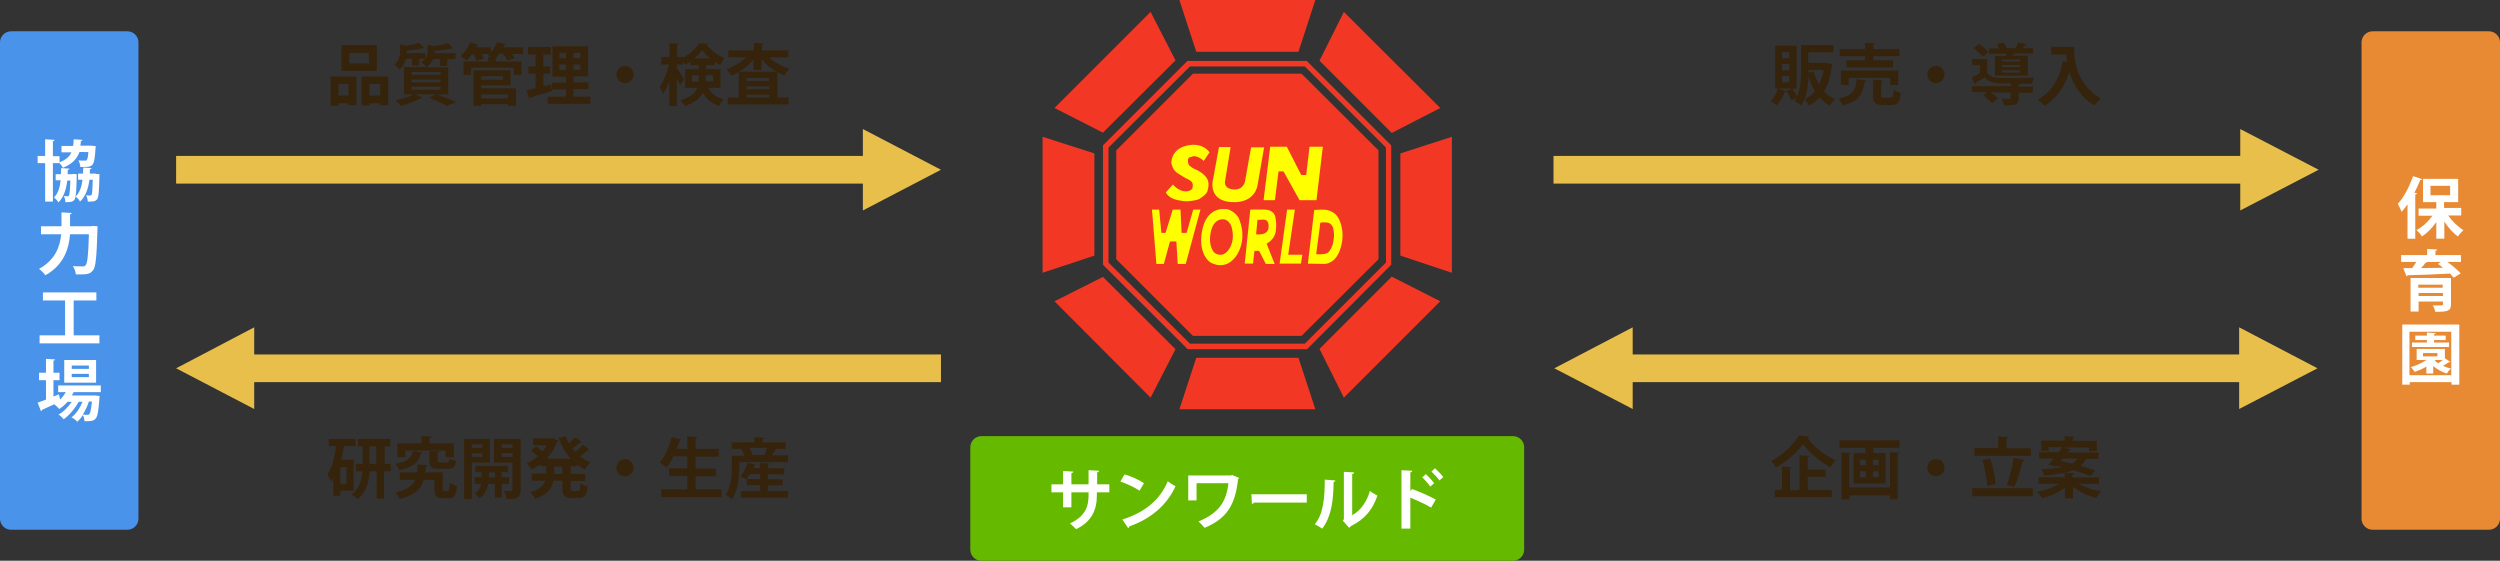 <?xml version="1.0" encoding="utf-8"?>
<!-- Generator: Adobe Illustrator 21.1.0, SVG Export Plug-In . SVG Version: 6.00 Build 0)  -->
<svg version="1.1" id="レイヤー_1" xmlns="http://www.w3.org/2000/svg" xmlns:xlink="http://www.w3.org/1999/xlink" x="0px"
	 y="0px" viewBox="0 0 902.8 202.5" style="enable-background:new 0 0 902.8 202.5;" xml:space="preserve">
<rect x="0" y="0" width="902.8" height="202.5" fill="#333333" stroke="none"/>
<style type="text/css">
	.st0{fill:#4993EA;}
	.st1{fill:#FFFFFF;}
	.st2{fill:#E88934;}
	.st3{fill:#F23825;}
	.st4{fill:#FFFF00;}
	.st5{fill:#65BA00;}
	.st6{fill:#35230C;}
	.st7{fill:#E8BF4B;}
</style>
<g>
	<path class="st0" d="M46,191.3H4c-2.2,0-4-1.8-4-4v-172c0-2.2,1.8-4,4-4h42c2.2,0,4,1.8,4,4v172C50,189.5,48.2,191.3,46,191.3z"/>
	<g>
		<path class="st1" d="M28.7,54.9c-0.9,2.4-2.5,4.3-6,5.7c-0.2-0.5-0.7-1.2-1.2-1.7h-2.4v13.9h-2.8V58.9h-2.7v-2.6h2.7v-6l3.4,0.2
			c0,0.2-0.2,0.4-0.6,0.5v5.4h2.4v2.2c2.3-0.9,3.6-2,4.3-3.6h-3.6v-2.3h4.2c0.1-0.7,0.2-1.5,0.2-2.4l3.2,0.2c0,0.2-0.2,0.4-0.6,0.4
			c0,0.6-0.1,1.2-0.2,1.7h3.5l0.6,0l1.5,0.2c0,0.2-0.1,0.5-0.1,0.7c-0.4,6.4-0.8,6.8-4.4,6.8c-0.4,0-0.7,0-1.1,0
			c0-0.7-0.3-1.8-0.7-2.4c0.9,0.1,1.8,0.1,2.2,0.1c0.3,0,0.6,0,0.8-0.2c0.3-0.3,0.5-1.1,0.6-2.9H28.7z M26.5,62.8l1.2,0.1
			c0,0.2,0,0.5,0,0.8c-0.1,5.6-0.3,7.7-0.8,8.4c-0.6,0.8-1.1,0.9-3.3,0.9c0-0.7-0.2-1.7-0.6-2.2c0.6,0,1,0.1,1.3,0.1
			c0.2,0,0.4,0,0.6-0.3c0.2-0.4,0.4-1.7,0.5-5.4h-1.1c-0.4,3.1-1.2,5.9-3.2,7.9c-0.3-0.6-1-1.3-1.6-1.8c1.5-1.5,2.1-3.6,2.4-6.2
			h-1.8v-2.2h1.9c0-0.7,0-1.5,0.1-2.2l3,0.2c0,0.2-0.2,0.4-0.6,0.4l-0.1,1.6H26L26.5,62.8z M34.6,62.8l1.3,0.1c0,0.2,0,0.5,0,0.7
			c-0.1,5.5-0.3,7.7-0.8,8.3c-0.7,0.9-1.4,0.9-3.4,0.9c0-0.7-0.3-1.7-0.6-2.3c0.6,0.1,1.1,0.1,1.4,0.1c0.2,0,0.4-0.1,0.6-0.3
			c0.2-0.4,0.3-1.7,0.4-5.4h-1.2c-0.4,3.1-1.3,5.9-3.4,7.9c-0.3-0.6-1-1.4-1.6-1.8c1.5-1.5,2.2-3.6,2.5-6.1h-1.6v-2.2H30
			c0-0.7,0-1.5,0.1-2.2l3,0.2c0,0.2-0.2,0.3-0.6,0.4l-0.1,1.6H34.6z"/>
		<path class="st1" d="M33.5,81.6l1.7,0.1c0,0.2,0,0.7,0,1c-0.3,10-0.6,13.7-1.6,14.9c-0.9,1.2-1.9,1.5-4.4,1.5c-0.6,0-1.2,0-1.8,0
			c-0.1-0.9-0.5-2.2-1.1-3c1.5,0.1,2.9,0.1,3.6,0.1c0.5,0,0.7-0.1,1-0.4c0.7-0.7,1-3.9,1.2-11.2h-6.8c-0.4,5-2.1,11-8.9,14.8
			c-0.5-0.7-1.6-1.8-2.3-2.3c6-3.3,7.6-8.3,8-12.5h-7.3v-2.9h7.4v-5l3.7,0.2c0,0.2-0.2,0.4-0.6,0.5v4.3h7.5L33.5,81.6z"/>
		<path class="st1" d="M26.6,121.1h9.3v2.9H14.3v-2.9h9.2v-12.6h-8v-2.9h19.3v2.9h-8.2V121.1z"/>
		<path class="st1" d="M36.4,141.6h-9.8c-0.2,0.4-0.4,0.8-0.7,1.2h7.9l0.6,0L36,143c0,0.2-0.1,0.5-0.1,0.7c-0.3,4.8-0.7,6.8-1.4,7.5
			c-0.6,0.7-1.4,0.9-3,0.9c-0.3,0-0.6,0-1,0c0-0.6-0.2-1.6-0.6-2.2c-0.6,1-1.3,1.8-2,2.4c-0.5-0.6-1.3-1.2-2.1-1.6
			c1.7-1.2,3.1-3.4,4-5.6h-1.4c-1.3,2.4-3.4,4.9-5.4,6.3c-0.5-0.6-1.2-1.3-1.9-1.7c1.8-0.9,3.5-2.7,4.8-4.6h-1.5
			c-0.9,1-1.9,1.9-3,2.6c-0.4-0.5-1.3-1.3-1.8-1.7c0.1-0.1,0.3-0.1,0.4-0.2v0c-1.8,0.8-3.5,1.6-4.8,2.2c0,0.2-0.2,0.4-0.4,0.5
			l-1.2-3.1c0.8-0.3,1.8-0.6,3-1.1v-7h-2.5v-2.7h2.5v-5l3.3,0.2c0,0.2-0.2,0.4-0.6,0.4v4.4h2.2v2.7h-2.2v5.9l2-0.8
			c0,0,0,0.1,0.4,1.9c0.8-0.8,1.5-1.7,2.1-2.7H21v-2.4h15.4V141.6z M34.7,130v8.2H23.2V130H34.7z M32.1,133.2V132h-6.2v1.2H32.1z
			 M32.1,136.2v-1.2h-6.2v1.2H32.1z M32.1,145c-0.5,1.6-1.3,3.3-2.2,4.7c0.7,0.1,1.3,0.1,1.7,0.1s0.5,0,0.7-0.3
			c0.3-0.4,0.6-1.6,0.9-4.5H32.1z"/>
	</g>
</g>
<g>
	<path class="st2" d="M898.8,191.3h-42c-2.2,0-4-1.8-4-4v-172c0-2.2,1.8-4,4-4h42c2.2,0,4,1.8,4,4v172
		C902.8,189.5,901,191.3,898.8,191.3z"/>
	<g>
		<path class="st1" d="M874.7,64.7c-0.1,0.2-0.3,0.3-0.7,0.3c-0.6,1.5-1.3,3.1-2.1,4.6l0.9,0.2c0,0.2-0.2,0.4-0.6,0.4v16h-2.8V73.8
			c-0.7,1-1.4,1.9-2.1,2.7c-0.3-0.7-1-2.2-1.4-2.9c2.1-2.2,4.2-6.2,5.5-10L874.7,64.7z M888.9,77.8h-4.8c1.4,2.1,3.5,4.1,5.5,5.3
			c-0.6,0.6-1.6,1.6-2,2.3c-1.8-1.3-3.5-3.2-4.9-5.4v6.2h-2.9v-6c-1.5,2.1-3.3,4-5.2,5.2c-0.4-0.7-1.3-1.8-2-2.3
			c2.2-1.1,4.3-3.1,5.8-5.2h-5v-2.6h6.4V73H875v-8.4h12.7V73h-5.1v2.1h6.2V77.8z M877.7,67.1v3.4h7.1v-3.4H877.7z"/>
		<path class="st1" d="M888.7,92.1v2.5h-4.9c1.8,1.3,3.7,2.9,4.8,4.1l-2.5,1.6c-0.3-0.4-0.8-0.9-1.3-1.5c-5.6,0.3-11.5,0.5-15.4,0.6
			c-0.1,0.2-0.2,0.4-0.4,0.4l-1.1-3l3.2,0c0.5-0.7,1-1.5,1.5-2.2h-5.5v-2.5h9.4v-2.2l3.6,0.2c0,0.2-0.2,0.4-0.6,0.5v1.5H888.7z
			 M885.1,100.5v9.4c0,2.4-1.1,2.7-5.7,2.7c-0.1-0.7-0.5-1.7-0.9-2.3c0.7,0,1.6,0,2.2,0c1.4,0,1.5,0,1.5-0.5v-0.9h-8.8v3.6h-2.9
			v-12.1H885.1z M882.1,102.8h-8.8v1.1h8.8V102.8z M873.4,106.9h8.8v-1.1h-8.8V106.9z M881.4,94.6h-4.9c-0.1,0.2-0.3,0.3-0.6,0.3
			c-0.4,0.6-1,1.3-1.6,1.9c2.5,0,5.2-0.1,7.9-0.1c-0.6-0.5-1.2-1-1.8-1.4L881.4,94.6z"/>
		<path class="st1" d="M867.4,117.2h20.7v21.7h-2.8v-0.9h-15.1v0.9h-2.7V117.2z M870.1,135.5h15.1v-15.7h-15.1V135.5z M882.9,129.4
			l2,1.3c-0.1,0.1-0.3,0.2-0.6,0.1c-0.5,0.4-1.4,0.9-2.1,1.3c0.9,0.4,1.9,0.8,2.9,1c-0.5,0.4-1.2,1.2-1.5,1.8
			c-1.8-0.6-3.5-1.5-4.9-2.7v2.7h-2.5v-2.5c-1.3,0.8-2.8,1.4-4.2,1.9c-0.3-0.5-1-1.3-1.4-1.7c1.9-0.6,4-1.5,5.6-2.6h-3.5v-4h10.2
			v3.5L882.9,129.4z M884.4,123.7v1.6H871v-1.6h5.4v-0.9h-4.2v-1.6h4.2v-1.1l3.2,0.2c0,0.2-0.2,0.3-0.6,0.4v0.5h4.2v1.6H879v0.9
			H884.4z M875,127.5v1.2h5.2v-1.2H875z M879.4,130.1l-0.1,0.1c0.3,0.4,0.8,0.7,1.2,1c0.5-0.3,1.1-0.8,1.6-1.2H879.4z"/>
	</g>
</g>
<g>
	<g>
		<polygon class="st3" points="468.9,129.2 432,129.2 425.9,147.8 475,147.8 		"/>
		<polygon class="st3" points="468.9,18.7 432,18.7 425.9,0 475,0 		"/>
		<polygon class="st3" points="505.7,55.4 505.7,92.3 524.3,98.5 524.3,49.4 		"/>
		<polygon class="st3" points="395.2,55.4 395.2,92.3 376.5,98.5 376.5,49.4 		"/>
		<polygon class="st3" points="424.5,126.1 398.3,100 380.8,108.8 415.5,143.6 		"/>
		<polygon class="st3" points="502.6,48 476.5,21.9 485.3,4.3 520.1,39 		"/>
		<polygon class="st3" points="502.6,99.9 476.5,126 485.3,143.6 520.1,108.8 		"/>
		<polygon class="st3" points="424.5,21.8 398.3,47.9 380.8,39 415.5,4.3 		"/>
		<path class="st3" d="M472,126.1h-43.1l-0.3-0.3l-30.3-30.2V52.5l0.3-0.3L428.8,22h43.1l0.3,0.3l30.2,30.2v43.1l-0.3,0.3L472,126.1
			z M429.7,124.1h41.5l29.3-29.3V53.3L471.2,24h-41.5l-29.4,29.3v41.5L429.7,124.1z"/>
		<polygon class="st3" points="470,26.6 430.8,26.6 403.1,54.3 403.1,93.6 430.8,121.3 470,121.3 497.8,93.6 497.8,54.3 		"/>
	</g>
	<g>
		<path class="st4" d="M436.8,55c0,0-2.4-3.8-8.3-2.4c-5.8,1.4-5.5,6.3-5.5,6.3s0.3,2.4,2.3,3.7c2,1.2,2.8,1.7,2.8,1.7
			s2.1,0.8,2.5,1.8c0.4,1-0.1,2.1-0.1,2.1s-0.7,0.9-2.1,0.9c-1.4,0.1-3-0.7-4.1-1.7c-1-1.1-0.8-0.7-0.8-0.7l-2.5,2.8
			c0,0,0.7,1.6,3,2.4c2.3,0.8,4.8,0.8,4.8,0.8s2.9-0.2,4.2-0.8c1.2-0.7,2.8-2,3-2.8c0.2-0.8,1.1-3.2-0.5-5.2c-1.6-2-4.2-2.9-4.2-2.9
			s-1.8-0.9-2.1-1.7c-0.3-0.8-0.4-2.2,0.4-2.5c0.8-0.3,1.6-0.4,1.6-0.4s1.5-0.1,3.5,1.7L436.8,55z"/>
		<path class="st4" d="M444.4,53.1h-4.2l-2.3,12.5c0,0-1.4,7,7,7.4s9.2-6,9.2-6l2.4-13.8h-4.7l-2.2,12.3c0,0-0.5,3.2-4.2,2.9
			c-3.7-0.3-3-3-3-3L444.4,53.1z"/>
		<polygon class="st4" points="456.3,72.3 460.4,72.3 461.7,61.9 463.5,61.9 469.3,72.3 475.4,72.3 477.7,53 472.9,53 471.7,63.2 
			469.9,63.2 464.7,53 458.7,53 		"/>
		<polygon class="st4" points="416,75.7 417.6,95.3 420.3,95.3 422.5,87.2 424.8,87.2 425.3,95.3 428.2,95.3 433.5,75.7 430.9,75.7 
			428.5,84.1 426.7,84.1 426.3,75.7 423.5,75.7 420.9,84.1 419.4,84.1 418.6,75.7 		"/>
		<path class="st4" d="M447.2,78.5c0,0-2.1-3.3-5.3-3c0,0-6.2-0.7-7.8,7.8c-1.6,8.5,2.9,11.4,2.9,11.4s5.6,3.7,9.7-2.7
			C450.8,85.4,447.2,78.5,447.2,78.5z M444,89.7c-2.4,4-5.4,1.6-5.4,1.6s-2.4-2-1.4-7.3s4.5-4.8,4.5-4.8c1.7-0.1,2.8,2.1,2.8,2.1
			S446.4,85.7,444,89.7z"/>
		<path class="st4" d="M460.7,83.5c0.5-3.2-0.3-5.7-0.3-5.7s-0.7-2-3.5-2.1c-2.8-0.1-5.4,0-5.4,0l-2,19.5h3l0.5-4.6h1.7l2.4,4.7h3.2
			l-2.9-7.3C457.4,87.9,460.3,86.7,460.7,83.5z M458.1,82.2c-0.3,3.1-4.5,2.4-4.5,2.4l0.5-5.2l2.3-0.1
			C456.4,79.4,458.4,79.1,458.1,82.2z"/>
		<polygon class="st4" points="467.6,75.7 464.8,75.7 462.1,95.2 469.8,95.2 470.3,92 465.2,92 		"/>
		<path class="st4" d="M483.1,78.4c0,0-1.5-2.8-5.7-2.7l-2.8,0.1l-2.3,19.4l5.8,0.1c0,0,4.3,0.4,6.1-6
			C486.1,82.7,483.1,78.4,483.1,78.4z M481.2,88.5c0,0-0.8,2.3-1.9,2.9s-4,0.4-4,0.4l1.5-11.4c0,0,1.5-0.2,2.7,0
			c1.2,0.2,1.8,1.6,1.8,1.6s0.2,0.2,0.4,2.1C481.9,86.1,481.2,88.5,481.2,88.5z"/>
	</g>
</g>
<path class="st5" d="M546.4,202.5h-192c-2.2,0-4-1.8-4-4v-37c0-2.2,1.8-4,4-4h192c2.2,0,4,1.8,4,4v37
	C550.4,200.7,548.6,202.5,546.4,202.5z"/>
<g>
	<path class="st1" d="M400.5,177.8h-4.4v1.1c0,5-1.7,9.4-7.5,12.2c-0.6-0.6-1.5-1.5-2.2-2.1c5.5-2.5,6.7-6.1,6.7-10.1v-1.1h-6.2v5.4
		h-3v-5.4h-4.2v-2.9h4.2v-4.8l3.7,0.2c0,0.2-0.3,0.5-0.7,0.6v4h6.2v-5.1l3.8,0.2c0,0.3-0.3,0.5-0.7,0.6v4.3h4.4V177.8z"/>
	<path class="st1" d="M406.1,171.3c2.4,0.7,5.3,2,7,3.2l-1.6,2.7c-1.7-1.2-4.6-2.5-6.9-3.3L406.1,171.3z M405.3,187.6
		c8.1-2.5,13.7-7.2,16.4-13.8c0.9,0.7,1.9,1.3,2.8,1.8c-3,6.6-8.7,11.7-16.7,14.5c0,0.3-0.2,0.5-0.4,0.6L405.3,187.6z"/>
	<path class="st1" d="M447.5,172.6c-0.1,0.2-0.2,0.3-0.4,0.4c-1,9-3.8,14.2-12.1,17.6c-0.6-0.7-1.5-1.7-2.2-2.3
		c7.6-3.1,10.1-7.4,10.8-13.8h-11.5v6.2h-3v-9h15.5l0.3-0.2L447.5,172.6z"/>
	<path class="st1" d="M451.9,178.5h20v3h-19c-0.1,0.2-0.5,0.4-0.8,0.5L451.9,178.5z"/>
	<path class="st1" d="M482.2,173.5c0,0.3-0.2,0.5-0.6,0.5c-0.1,6.9-0.8,12.5-4.1,16.9c-0.7-0.5-1.8-1.1-2.7-1.6
		c3.2-3.7,3.6-10,3.6-16.1L482.2,173.5z M488.4,186c3.2-1.8,5.2-5,6.3-8.7c0.6,0.5,2,1.3,2.7,1.7c-1.7,5-4.5,8.5-9.6,11
		c-0.1,0.2-0.4,0.5-0.6,0.6l-2.3-2.6l0.4-0.5v-17.1l3.7,0.2c0,0.3-0.2,0.5-0.7,0.6V186z"/>
	<path class="st1" d="M516.8,183.3c-2-1.2-5.1-2.6-7.5-3.6v11.2h-3.2v-21.1l3.9,0.2c0,0.3-0.2,0.5-0.7,0.6v6.8l0.6-0.8
		c2.6,0.9,6.2,2.5,8.6,3.8L516.8,183.3z M514.9,171.2c0.9,0.8,2.2,2.2,3,3.3l-1.4,1.2c-0.6-0.9-2-2.5-2.9-3.3L514.9,171.2z
		 M518.2,169.1c1,0.9,2.3,2.2,3,3.2l-1.4,1.2c-0.6-0.9-2-2.4-2.9-3.2L518.2,169.1z"/>
</g>
<g>
	<path class="st6" d="M119.4,38.2V27.6h9.3V38h-2.9v-0.7h-3.6v0.9H119.4z M125.8,30.3h-3.6v4.2h3.6V30.3z M136.1,16.3v9.3h-12.8
		v-9.3H136.1z M133.2,22.9v-3.8h-7.1v3.8H133.2z M130.7,27.6h9.5V38h-2.9v-0.7h-3.9v0.8h-2.8V27.6z M133.4,34.5h3.9v-4.2h-3.9V34.5z
		"/>
	<path class="st6" d="M162,34.1h-4.1c2.4,0.9,5.2,2,6.8,2.8l-3.4,1.3c-1.4-0.8-3.8-1.9-6.3-2.9l2.2-1.2h-7.1l2.5,1.2
		c-0.1,0.1-0.2,0.2-0.4,0.2c-0.1,0-0.2,0-0.2,0c-1.9,1-4.8,2.1-7.2,2.7c-0.5-0.5-1.4-1.5-2-2c2.3-0.5,4.8-1.2,6.6-2.1h-3.5v-9.9h8
		c-0.4-0.6-1.2-1.4-1.7-1.8c0.6-0.4,1.1-0.8,1.4-1.2h-2.2v2.5h-2.6v-2.5h-2.2c-0.4,1.4-1,2.8-2.3,4c-0.4-0.6-1.3-1.5-1.9-1.8
		c1.8-1.6,2.1-3.6,2.1-5.2v-2.2l1.8,0.5c1.9-0.2,3.8-0.6,5-1l1.9,1.8c-0.1,0.1-0.2,0.1-0.6,0.1c-1.4,0.4-3.6,0.7-5.7,0.9
		c0,0.4,0,0.6,0,0.9h6.7v1.9c0.7-0.9,0.8-1.9,0.8-2.8v-2.2l2,0.5c2-0.2,4.1-0.6,5.4-1l1.8,1.8c-0.1,0.1-0.3,0.1-0.5,0.1
		c-1.6,0.4-3.9,0.7-6.2,0.9c0,0.4,0,0.6,0,0.8h7.6v2.1h-3v2.5h-2.6v-2.5h-2.5c-0.4,1.1-1.2,2.1-2.4,3h7.9V34.1z M148.6,26v1h10.5v-1
		H148.6z M148.6,28.7v1h10.5v-1H148.6z M148.6,31.3v1.1h10.5v-1.1H148.6z"/>
	<path class="st6" d="M188.9,17.2v2.3h-4c0.4,0.6,0.8,1.2,1,1.6l-2.7,0.7c-0.3-0.6-0.9-1.6-1.4-2.4h-1.5c-0.4,0.5-0.7,0.9-1.2,1.3
		l0.5,0c0,0.2-0.2,0.4-0.6,0.4v1.1h9.3v4.8h-2.8v-2.6h-15.4v2.6h-2.7v-4.8h8.9v-1.7l1.2,0.1c-0.5-0.2-0.9-0.5-1.3-0.6
		c0.2-0.2,0.4-0.3,0.6-0.5h-3c0.4,0.6,0.7,1.2,0.9,1.7l-2.6,0.7c-0.2-0.6-0.7-1.6-1.2-2.4h-0.4c-0.6,0.9-1.3,1.7-2,2.3
		c-0.5-0.5-1.5-1.1-2.2-1.5c1.4-1.2,2.7-3.1,3.5-5l3,1c-0.1,0.1-0.3,0.3-0.6,0.2c-0.1,0.2-0.2,0.4-0.3,0.6h5.4v1.7
		c1-1,1.8-2.3,2.3-3.6l3.1,0.9c-0.1,0.2-0.3,0.3-0.6,0.3c-0.1,0.2-0.2,0.5-0.4,0.7H188.9z M173.8,30.8v1.1h12.5v6.3h-2.9v-0.6h-9.6
		v0.6h-2.8V25.4h13.4v5.4H173.8z M181.6,27.5h-7.8v1.3h7.8V27.5z M183.4,34.1h-9.6v1.4h9.6V34.1z"/>
	<path class="st6" d="M196.2,31.2l2.8-0.7c0,0,0,0.1,0.3,2.4c-2.9,0.8-5.9,1.7-7.8,2.3c0,0.2-0.2,0.4-0.4,0.4l-0.9-3
		c0.9-0.2,2-0.5,3.2-0.7v-5.3h-2.6v-2.6h2.6v-4.3h-2.8v-2.7h8.3v2.7h-2.7v4.3h2.5v2.6h-2.5V31.2z M207.1,34.9h6.1v2.6h-15.4v-2.6
		h6.6v-2.6h-5v-2.5h5v-2.1h-4.9V16.7h12.8v10.9h-5.2v2.1h5.4v2.5h-5.4V34.9z M202,19.2V21h2.4v-1.9H202z M202,25.2h2.4v-1.9H202
		V25.2z M209.6,21v-1.9h-2.5V21H209.6z M209.6,25.2v-1.9h-2.5v1.9H209.6z"/>
	<path class="st6" d="M228.8,26.9c0,1.7-1.4,3.1-3.1,3.1s-3.1-1.4-3.1-3.1s1.4-3.1,3.1-3.1C227.4,23.8,228.8,25.2,228.8,26.9z"/>
	<path class="st6" d="M260.1,31.7h-4.3c1.4,2.5,3.2,3.5,5.5,4.2c-0.6,0.6-1.3,1.6-1.7,2.4c-2.4-0.9-4.3-2.2-5.8-4.8
		c-1,1.9-2.9,3.6-6.5,4.8c-0.3-0.6-1.1-1.7-1.5-2.1c3.7-1.2,5.4-2.7,6-4.5h-4.4V25h4.9v-1.5h-3v-1.3c-0.6,0.5-1.3,0.9-2,1.2
		c-0.2-0.4-0.4-0.9-0.7-1.3v1.2h-2.2v1.2c0.6,0.8,2.4,3.5,2.7,4.1l-1.5,2.2c-0.3-0.7-0.7-1.8-1.2-2.8v10.3h-2.7v-9
		c-0.6,1.8-1.4,3.5-2.2,4.7c-0.3-0.8-0.9-1.9-1.3-2.6c1.4-1.9,2.7-5.3,3.4-8.1h-2.8v-2.7h3v-5l3.3,0.2c0,0.2-0.2,0.4-0.6,0.4v4.4
		h2.2v0.2c2.4-1.2,4.6-3.3,5.7-5.1c0.1,0,0.2,0,3.2,0.1c0,0.2-0.2,0.3-0.4,0.4c1.5,1.9,4.1,3.9,6.4,4.8c-0.5,0.7-1.1,1.7-1.5,2.5
		c-0.6-0.3-1.3-0.7-1.9-1.2v1.2h-3.2V25h5.2V31.7z M249.9,29.5h2.4c0-0.3,0-0.6,0-0.8v-1.5h-2.4V29.5z M256.5,21.1
		c-1.2-1-2.2-2-2.9-3c-0.7,1-1.7,2.1-2.9,3H256.5z M257.5,27.2h-2.6v1.5c0,0.2,0,0.5,0,0.7h2.6V27.2z"/>
	<path class="st6" d="M284.5,20.7h-6.8c1.9,1.8,4.7,3.3,7.4,4.2c-0.6,0.5-1.4,1.6-1.9,2.3c-0.9-0.3-1.7-0.7-2.5-1.2v9.2h4v2.5h-21.9
		v-2.5h4V26c-0.9,0.5-1.8,1-2.7,1.3c-0.4-0.7-1.2-1.7-1.8-2.3c2.7-0.9,5.3-2.5,7.2-4.3h-6.5v-2.5h9.3v-2.7l3.5,0.2
		c0,0.2-0.2,0.4-0.6,0.5v2h9.5V20.7z M272.2,21.3c-1.4,1.8-3.3,3.4-5.3,4.6h13.5c-2-1.2-3.9-2.7-5.4-4.5v3.8h-2.9V21.3z M277.7,29.2
		v-1h-8.2v1H277.7z M269.6,31.2v1h8.2v-1H269.6z M269.6,35.2h8.2v-1h-8.2V35.2z"/>
</g>
<g>
	<g>
		<path class="st6" d="M127.7,177.2h-4.8v1.8h-2.5v-6.3c-0.3,0.4-0.6,0.8-0.8,1.2c-0.3-0.7-1-2-1.4-2.6c1.6-2.1,2.6-5.9,3.2-10.2
			h-2.7v-2.6h9.7v2.6h-4.2c-0.3,1.7-0.6,3.3-1,4.9h4.5V177.2z M125.1,174.7v-6h-2.2v6H125.1z M141.1,167.5v2.7h-2.4v9.9h-2.7v-9.9
			h-2.5c-0.2,3.6-1.2,7.5-4.3,10c-0.5-0.5-1.6-1.2-2.2-1.6c2.8-2.2,3.6-5.4,3.9-8.4h-2.4v-2.7h2.5v-6.3h-1.8v-2.7h11.8v2.7h-2.1v6.3
			H141.1z M133.4,167.5h2.5v-6.3h-2.5V167.5z"/>
		<path class="st6" d="M152.6,163.3c0,0.2-0.3,0.4-0.6,0.4c-0.8,2.8-2.1,4.9-7.8,6.1c-0.2-0.7-0.9-1.8-1.5-2.3
			c5-0.8,5.9-2.3,6.3-4.6L152.6,163.3z M159.9,176.5c0,0.7,0.1,0.8,0.6,0.8h1.2c0.5,0,0.6-0.4,0.7-3c0.6,0.5,1.8,0.9,2.6,1.2
			c-0.2,3.5-1,4.4-3,4.4h-2.1c-2.3,0-3-0.8-3-3.4v-3.2H153c-1,3.2-3.1,5.5-8.7,6.9c-0.2-0.7-1-1.8-1.5-2.4c4.3-0.9,6.2-2.4,7.1-4.5
			h-5.5v-2.7h6.2c0.1-0.9,0.2-1.8,0.2-2.9c3.5,0.3,3.6,0.3,3.6,0.3c0,0.2-0.2,0.4-0.6,0.5c-0.1,0.7-0.1,1.4-0.2,2.1h6.3V176.5z
			 M146.4,162.7v2.4h-2.9v-5h8.7v-2.6l3.6,0.2c0,0.2-0.2,0.4-0.7,0.5v1.9h8.8v5h-3v-2.4H146.4z M155.1,162.8l3.5,0.2
			c0,0.2-0.2,0.4-0.6,0.5v2.8c0,0.6,0.2,0.7,1,0.7h2.4c0.6,0,0.8-0.2,0.9-1.4c0.5,0.4,1.7,0.7,2.4,0.9c-0.3,2.2-1,2.8-3,2.8h-3.2
			c-2.8,0-3.4-0.7-3.4-3V162.8z"/>
		<path class="st6" d="M176.9,167h-6.5v13.2h-2.8v-21.7h9.3V167z M174.2,160.5h-3.8v1.2h3.8V160.5z M170.4,165h3.8v-1.3h-3.8V165z
			 M183.9,174.7h-2.7v5h-2.5v-5h-2.4c-0.3,1.5-1.1,3.9-3.1,5.2c-0.4-0.5-1.3-1.3-1.8-1.7c1.5-1,2.2-2.4,2.4-3.5h-2.4v-2.4h2.5v-1.8
			h-2.2v-2.3h11.7v2.3h-2.3v1.8h2.7V174.7z M176.5,172.4h2.3v-1.8h-2.3V172.4z M188,158.5v18.4c0,2.8-1,3.3-5.1,3.3
			c-0.1-0.8-0.5-2.1-0.9-2.9c0.6,0,1.3,0,1.8,0c1.2,0,1.3,0,1.3-0.5v-9.7h-6.7v-8.6H188z M185.1,160.5h-3.9v1.2h3.9V160.5z
			 M181.2,165h3.9v-1.4h-3.9V165z"/>
		<path class="st6" d="M208.3,168.4h-2.2v2.7h5.2v2.6h-5.2v2.6c0,0.9,0.1,1,0.8,1h1.9c0.6,0,0.7-0.5,0.8-2.8c0.6,0.5,1.8,1,2.6,1.1
			c-0.3,3.2-1,4.2-3.2,4.2h-2.6c-2.6,0-3.3-0.9-3.3-3.6v-2.6h-3.2c-0.5,2.6-2.1,5-6.6,6.5c-0.4-0.6-1.2-1.8-1.8-2.3
			c3.4-1,4.8-2.5,5.4-4.2H192v-2.6h5.2v-2.7h-2v-0.7c-1,0.8-2.1,1.4-3.2,1.9c-0.4-0.7-1.2-1.7-1.8-2.2c1.4-0.6,2.8-1.5,4-2.5
			c-0.6-0.6-1.6-1.5-2.4-2.1l1.8-1.5c0.7,0.5,1.6,1.2,2.3,1.8c0.6-0.7,1.1-1.4,1.5-2.2h-4.9v-2.5h6.6l0.5-0.1l2,0.9
			c-0.1,0.1-0.2,0.3-0.4,0.4c-0.8,2.3-2.1,4.4-3.8,6.1h8.7c-1.9-2-3.3-4.6-4.4-7.4l2.6-0.7c0.3,0.9,0.7,1.8,1.2,2.6
			c0.8-0.7,1.6-1.6,2.2-2.2l2.4,1.8c-0.1,0.2-0.5,0.2-0.7,0.1c-0.6,0.6-1.7,1.5-2.7,2.1c0.3,0.4,0.7,0.9,1.1,1.3
			c1-0.8,2-1.8,2.7-2.6l2.4,1.8c-0.1,0.1-0.2,0.2-0.4,0.2c-0.1,0-0.1,0-0.2,0c-0.7,0.6-1.8,1.5-2.8,2.2c1.1,0.9,2.4,1.7,3.8,2.2
			c-0.7,0.6-1.6,1.7-2,2.5c-1.1-0.5-2.1-1.1-3-1.8V168.4z M203.1,171.2v-2.7h-3v2.7H203.1z"/>
		<path class="st6" d="M228.8,168.9c0,1.7-1.4,3.1-3.1,3.1s-3.1-1.4-3.1-3.1s1.4-3.1,3.1-3.1C227.4,165.8,228.8,167.2,228.8,168.9z"
			/>
		<path class="st6" d="M251.2,176.7h9.4v2.8h-21.8v-2.8h9.4v-4.8h-6.6v-2.8h6.6v-4.3h-5c-0.7,1.5-1.6,2.9-2.5,4
			c-0.6-0.5-1.7-1.4-2.4-1.8c1.8-2,3.4-5.7,4.2-9.2l3.6,1c-0.1,0.2-0.3,0.3-0.7,0.3c-0.3,1-0.6,2-1,3h3.8v-4.5l3.6,0.2
			c0,0.2-0.2,0.4-0.6,0.5v3.8h8.3v2.8h-8.3v4.3h7.3v2.8h-7.3V176.7z"/>
		<path class="st6" d="M280.7,162c-0.1,0.2-0.4,0.3-0.7,0.3c-0.3,0.6-0.7,1.4-1.2,2.1h5.8v2.5h-17.6v1.5c0,3.4-0.4,8.6-2.7,12
			c-0.4-0.5-1.7-1.5-2.2-1.8c2-3,2.2-7.2,2.2-10.1v-3.9h4.4c-0.2-0.7-0.5-1.7-0.9-2.4l0.6-0.1h-4.2v-2.4h8.2v-1.8l3.6,0.2
			c0,0.2-0.2,0.4-0.6,0.5v1.1h8.3v2.4H280L280.7,162z M277.3,175.2v2.1h7.2v2.4h-17v-2.4h7v-2.1h-4.8V173h4.8v-1.8h-3.6
			c-0.5,0.7-1,1.4-1.5,2c-0.6-0.4-1.5-1-2.1-1.3c1.2-1.1,2.2-3,2.7-4.8l2.9,0.8c-0.1,0.2-0.3,0.3-0.6,0.3c-0.1,0.3-0.2,0.5-0.3,0.8
			h2.4v-1.8l3.5,0.2c0,0.2-0.2,0.4-0.6,0.5v1.2h5.9v2.2h-5.9v1.8h5.3v2.2H277.3z M276.1,164.1c0.3-0.7,0.6-1.6,0.9-2.4h-6.3
			c0.4,0.8,0.8,1.7,0.9,2.4l-0.7,0.2h5.7L276.1,164.1z"/>
	</g>
</g>
<g>
	<polygon class="st7" points="339.8,61.3 311.6,46.6 311.6,56.3 63.6,56.3 63.6,66.3 311.6,66.3 311.6,76 	"/>
	<polygon class="st7" points="339.8,128 91.8,128 91.8,118.2 63.6,133 91.8,147.7 91.8,138 339.8,138 	"/>
</g>
<g>
	<g>
		<path class="st6" d="M653.3,157.6c-0.1,0.3-0.3,0.4-0.6,0.5c2.3,3.3,6.5,6.5,10.2,8.1c-0.7,0.7-1.4,1.7-1.9,2.6
			c-3.8-2.1-7.8-5.5-9.9-8.5c-1.9,2.9-5.7,6.3-9.7,8.5c-0.4-0.6-1.2-1.7-1.8-2.3c4.2-2.2,8.2-6.1,10-9.2L653.3,157.6z M652.8,172.1
			v4.8h8.7v2.6h-20.6v-2.6h2.6v-8.4l3.5,0.2c0,0.2-0.2,0.4-0.6,0.5v7.8h3.4v-12.6l3.7,0.2c0,0.2-0.2,0.4-0.7,0.5v4.5h6.5v2.6H652.8z
			"/>
		<path class="st6" d="M664.3,159H686v2.7h-9.5v1.9h4.4v11h-11.5v-11h4.2v-1.9h-9.3V159z M682.5,176v-12.7l3.4,0.2
			c0,0.2-0.2,0.4-0.6,0.5v16.3h-2.8v-1.4h-14.6v1.4H665v-16.9l3.4,0.2c0,0.2-0.2,0.4-0.6,0.5V176H682.5z M671.7,166v2h2.1v-2H671.7z
			 M671.7,170.2v2.1h2.1v-2.1H671.7z M678.4,168v-2h-2.1v2H678.4z M678.4,172.3v-2.1h-2.1v2.1H678.4z"/>
		<path class="st6" d="M702.2,168.9c0,1.7-1.4,3.1-3.1,3.1c-1.7,0-3.1-1.4-3.1-3.1s1.4-3.1,3.1-3.1
			C700.9,165.8,702.2,167.2,702.2,168.9z"/>
		<path class="st6" d="M712.2,176.3h21.9v2.9h-21.9V176.3z M733.4,161.8v2.8H713v-2.8h8.6v-4.2l3.7,0.2c0,0.2-0.2,0.4-0.7,0.5v3.6
			H733.4z M718.7,165.5c1,3,1.8,6.8,1.9,9.3c-0.1,0-0.1,0-3,0.7c-0.1-2.5-0.8-6.4-1.7-9.4L718.7,165.5z M731.2,166.2
			c-0.1,0.2-0.4,0.4-0.8,0.4c-0.6,3-1.9,6.9-3,9.3l-2.7-0.8c1-2.6,2-6.7,2.5-9.8L731.2,166.2z"/>
		<path class="st6" d="M758.1,174.7h-7.4c2.1,1.3,5.2,2.3,8.1,2.7c-0.6,0.6-1.4,1.7-1.8,2.4c-3-0.7-6.2-2.2-8.4-4.1v4.3h-2.9V176
			c-2.2,1.8-5.3,3.2-8.3,3.9c-0.4-0.7-1.2-1.8-1.8-2.3c2.9-0.5,5.9-1.6,8-2.9h-7.4v-2.4h9.4v-1.6c-1.9,0.5-4.4,0.8-7.5,1
			c-0.1-0.7-0.6-1.7-0.9-2.2c3.3-0.2,5.7-0.5,7.5-0.8c-0.6-0.2-1.3-0.3-1.9-0.5l-0.3,0.3l-2.7-0.7c0.6-0.6,1.2-1.4,1.9-2.2h-5.3
			v-2.3h7c0.5-0.6,0.9-1.2,1.3-1.8h-4.9v1.3h-2.7v-3.7h8.5v-1.6l3.5,0.2c0,0.3-0.2,0.4-0.6,0.5v1h8.7v3.7h-2.8v-1.3h-9.1l2.6,0.8
			c-0.1,0.2-0.3,0.3-0.7,0.3l-0.6,0.7h11.2v2.3h-4.4l-0.1,0c-0.5,1-1.2,1.8-2,2.5c2,0.6,3.9,1.2,5.3,1.7l-1.7,2
			c-1.5-0.6-3.7-1.4-6.2-2.1c-0.8,0.3-1.8,0.6-2.9,0.9l3.3,0.2c0,0.2-0.2,0.4-0.7,0.5v1h9.6V174.7z M744.9,165.6l-0.7,0.9
			c1.3,0.3,2.7,0.6,4.2,0.9c0.8-0.5,1.3-1.1,1.8-1.8H744.9z"/>
	</g>
</g>
<g>
	<g>
		<path class="st6" d="M660.1,22.8l1.6,0.4c0,0.2-0.1,0.3-0.2,0.4c-0.4,3.9-1.3,6.9-2.8,9.4c1.1,1.2,2.4,2.2,4,2.8
			c-0.6,0.5-1.5,1.6-1.9,2.3c-1.5-0.7-2.7-1.7-3.7-2.9c-1.1,1.2-2.4,2.2-3.9,2.9c-0.3-0.7-1-1.7-1.6-2.3c-0.3,0.8-0.7,1.6-1.2,2.3
			c-0.5-0.5-1.6-1.2-2.3-1.5c0.3-0.4,0.5-0.8,0.7-1.2l-1.9,0.9c-0.3-0.9-1.1-2.3-1.8-3.3c-0.1,0.1-0.3,0.2-0.6,0.2
			c-0.6,1.7-1.7,3.6-2.9,4.8c-0.5-0.4-1.5-1.1-2.1-1.5c1.1-1.1,2-2.8,2.5-4.5l3,0.9l2.2-0.9c0.6,0.9,1.4,2,1.8,2.8
			c1.2-2.9,1.4-6.4,1.4-9.3v-9.2h11.7v2.6h-9.1v3.8h6.5L660.1,22.8z M648.8,16.5V32H641V16.5H648.8z M646.1,21v-2.2h-2.6V21H646.1z
			 M646.1,25.4v-2.3h-2.6v2.3H646.1z M646.1,29.7v-2.3h-2.6v2.3H646.1z M653.1,27.6c-0.1,2.6-0.4,5.6-1.4,8.2
			c1.4-0.6,2.6-1.6,3.7-2.8C654.4,31.4,653.7,29.6,653.1,27.6L653.1,27.6z M655,25.8c0.4,1.7,1.1,3.3,1.9,4.7
			c0.7-1.5,1.3-3.2,1.7-5.2h-5.5v0.9L655,25.8z"/>
		<path class="st6" d="M674,29c0,0.2-0.3,0.4-0.6,0.4c-0.6,4-1.6,7-7.9,8.7c-0.3-0.7-1-1.9-1.6-2.5c5.6-1.2,6.3-3.5,6.6-7L674,29z
			 M673.5,21.8v-1.5h-9.1v-2.6h9.1v-2.2l3.6,0.2c0,0.2-0.2,0.4-0.6,0.5v1.5h9.4v2.6h-9.4v1.5h7.1v2.5h-16.8v-2.5H673.5z M685.5,30.7
			h-2.9v-2.6h-15v2.6h-2.8v-5.2h20.7V30.7z M679.3,34.4c0,0.8,0.1,0.9,1,0.9h2.4c0.8,0,1-0.4,1.1-2.9c0.6,0.5,1.8,0.9,2.6,1.1
			c-0.3,3.5-1.1,4.4-3.4,4.4h-3.1c-2.8,0-3.5-0.8-3.5-3.4v-5.7l3.5,0.2c0,0.2-0.2,0.4-0.6,0.5V34.4z"/>
		<path class="st6" d="M702.2,26.9c0,1.7-1.4,3.1-3.1,3.1c-1.7,0-3.1-1.4-3.1-3.1s1.4-3.1,3.1-3.1C700.9,23.8,702.2,25.2,702.2,26.9
			z"/>
		<path class="st6" d="M717.6,26.2c1.2,2,3.4,2,7.9,2c3,0,6.7-0.1,9-0.2c-0.2,0.5-0.6,1.6-0.7,2.2c-1.2,0-2.7,0.1-4.3,0.1
			c-0.1,0.1-0.2,0.2-0.6,0.3v0.7h5.2v2.2H729v1.9c0,2.4-1.1,2.7-5.3,2.7c-0.1-0.8-0.5-1.8-0.9-2.5c0.7,0,1.6,0.1,2.1,0.1
			c1.1,0,1.2,0,1.2-0.4v-1.9H719c1,0.7,2,1.5,2.5,2.1l-2.1,1.8c-0.6-0.8-2.1-2-3.2-2.9l1.3-1.1h-5.4v-2.2h14.1v-1
			c-5.7,0-7.8,0-9.5-2.2c-1.2,0.8-2.3,1.5-3.3,2.1c0,0.2-0.1,0.3-0.3,0.4l-1.1-2.4c0.9-0.4,2-1,3-1.6v-2.9h-2.8v-2.2h5.4V26.2z
			 M714.6,15.8c1.2,0.8,2.7,2,3.4,3l-2,1.7c-0.6-0.9-2.1-2.2-3.3-3.1L714.6,15.8z M720.2,20.2h4.1c0.1-0.2,0.1-0.5,0.2-0.8h-6.2
			v-1.9h3.7c-0.3-0.5-0.6-1.1-0.9-1.6l2.4-0.5c0.4,0.6,0.9,1.4,1.2,2h3.1c0.4-0.6,0.8-1.4,1.1-2l3,0.6c-0.1,0.2-0.2,0.3-0.6,0.3
			c-0.2,0.3-0.6,0.7-0.9,1.1h3.8v1.9h-7c-0.1,0.2-0.2,0.5-0.3,0.8h5.4v7.2h-11.9V20.2z M729.4,22.2v-0.7h-6.5v0.7H729.4z
			 M729.4,24.2v-0.7h-6.5v0.7H729.4z M729.4,26.2v-0.8h-6.5v0.8H729.4z"/>
		<path class="st6" d="M740.6,16.9h8.4c0,4.6,0.6,13.4,9.6,18.7c-0.6,0.5-1.8,1.8-2.3,2.5c-5-3-7.6-7.7-9-12
			c-1.8,5.4-4.7,9.6-9,12.1c-0.5-0.6-1.7-1.7-2.4-2.3c4.9-2.5,7.8-7.4,9.1-13.8l1.5,0.3c-0.1-0.9-0.3-1.8-0.3-2.7h-5.5V16.9z"/>
	</g>
</g>
<g>
	<polygon class="st7" points="837.3,61.3 809,46.6 809,56.3 561,56.3 561,66.3 809,66.3 809,76 	"/>
	<polygon class="st7" points="836.9,133 808.6,118.2 808.6,128 589.6,128 589.6,118.2 561.3,133 589.6,147.7 589.6,138 808.6,138 
		808.6,147.7 	"/>
</g>
</svg>

